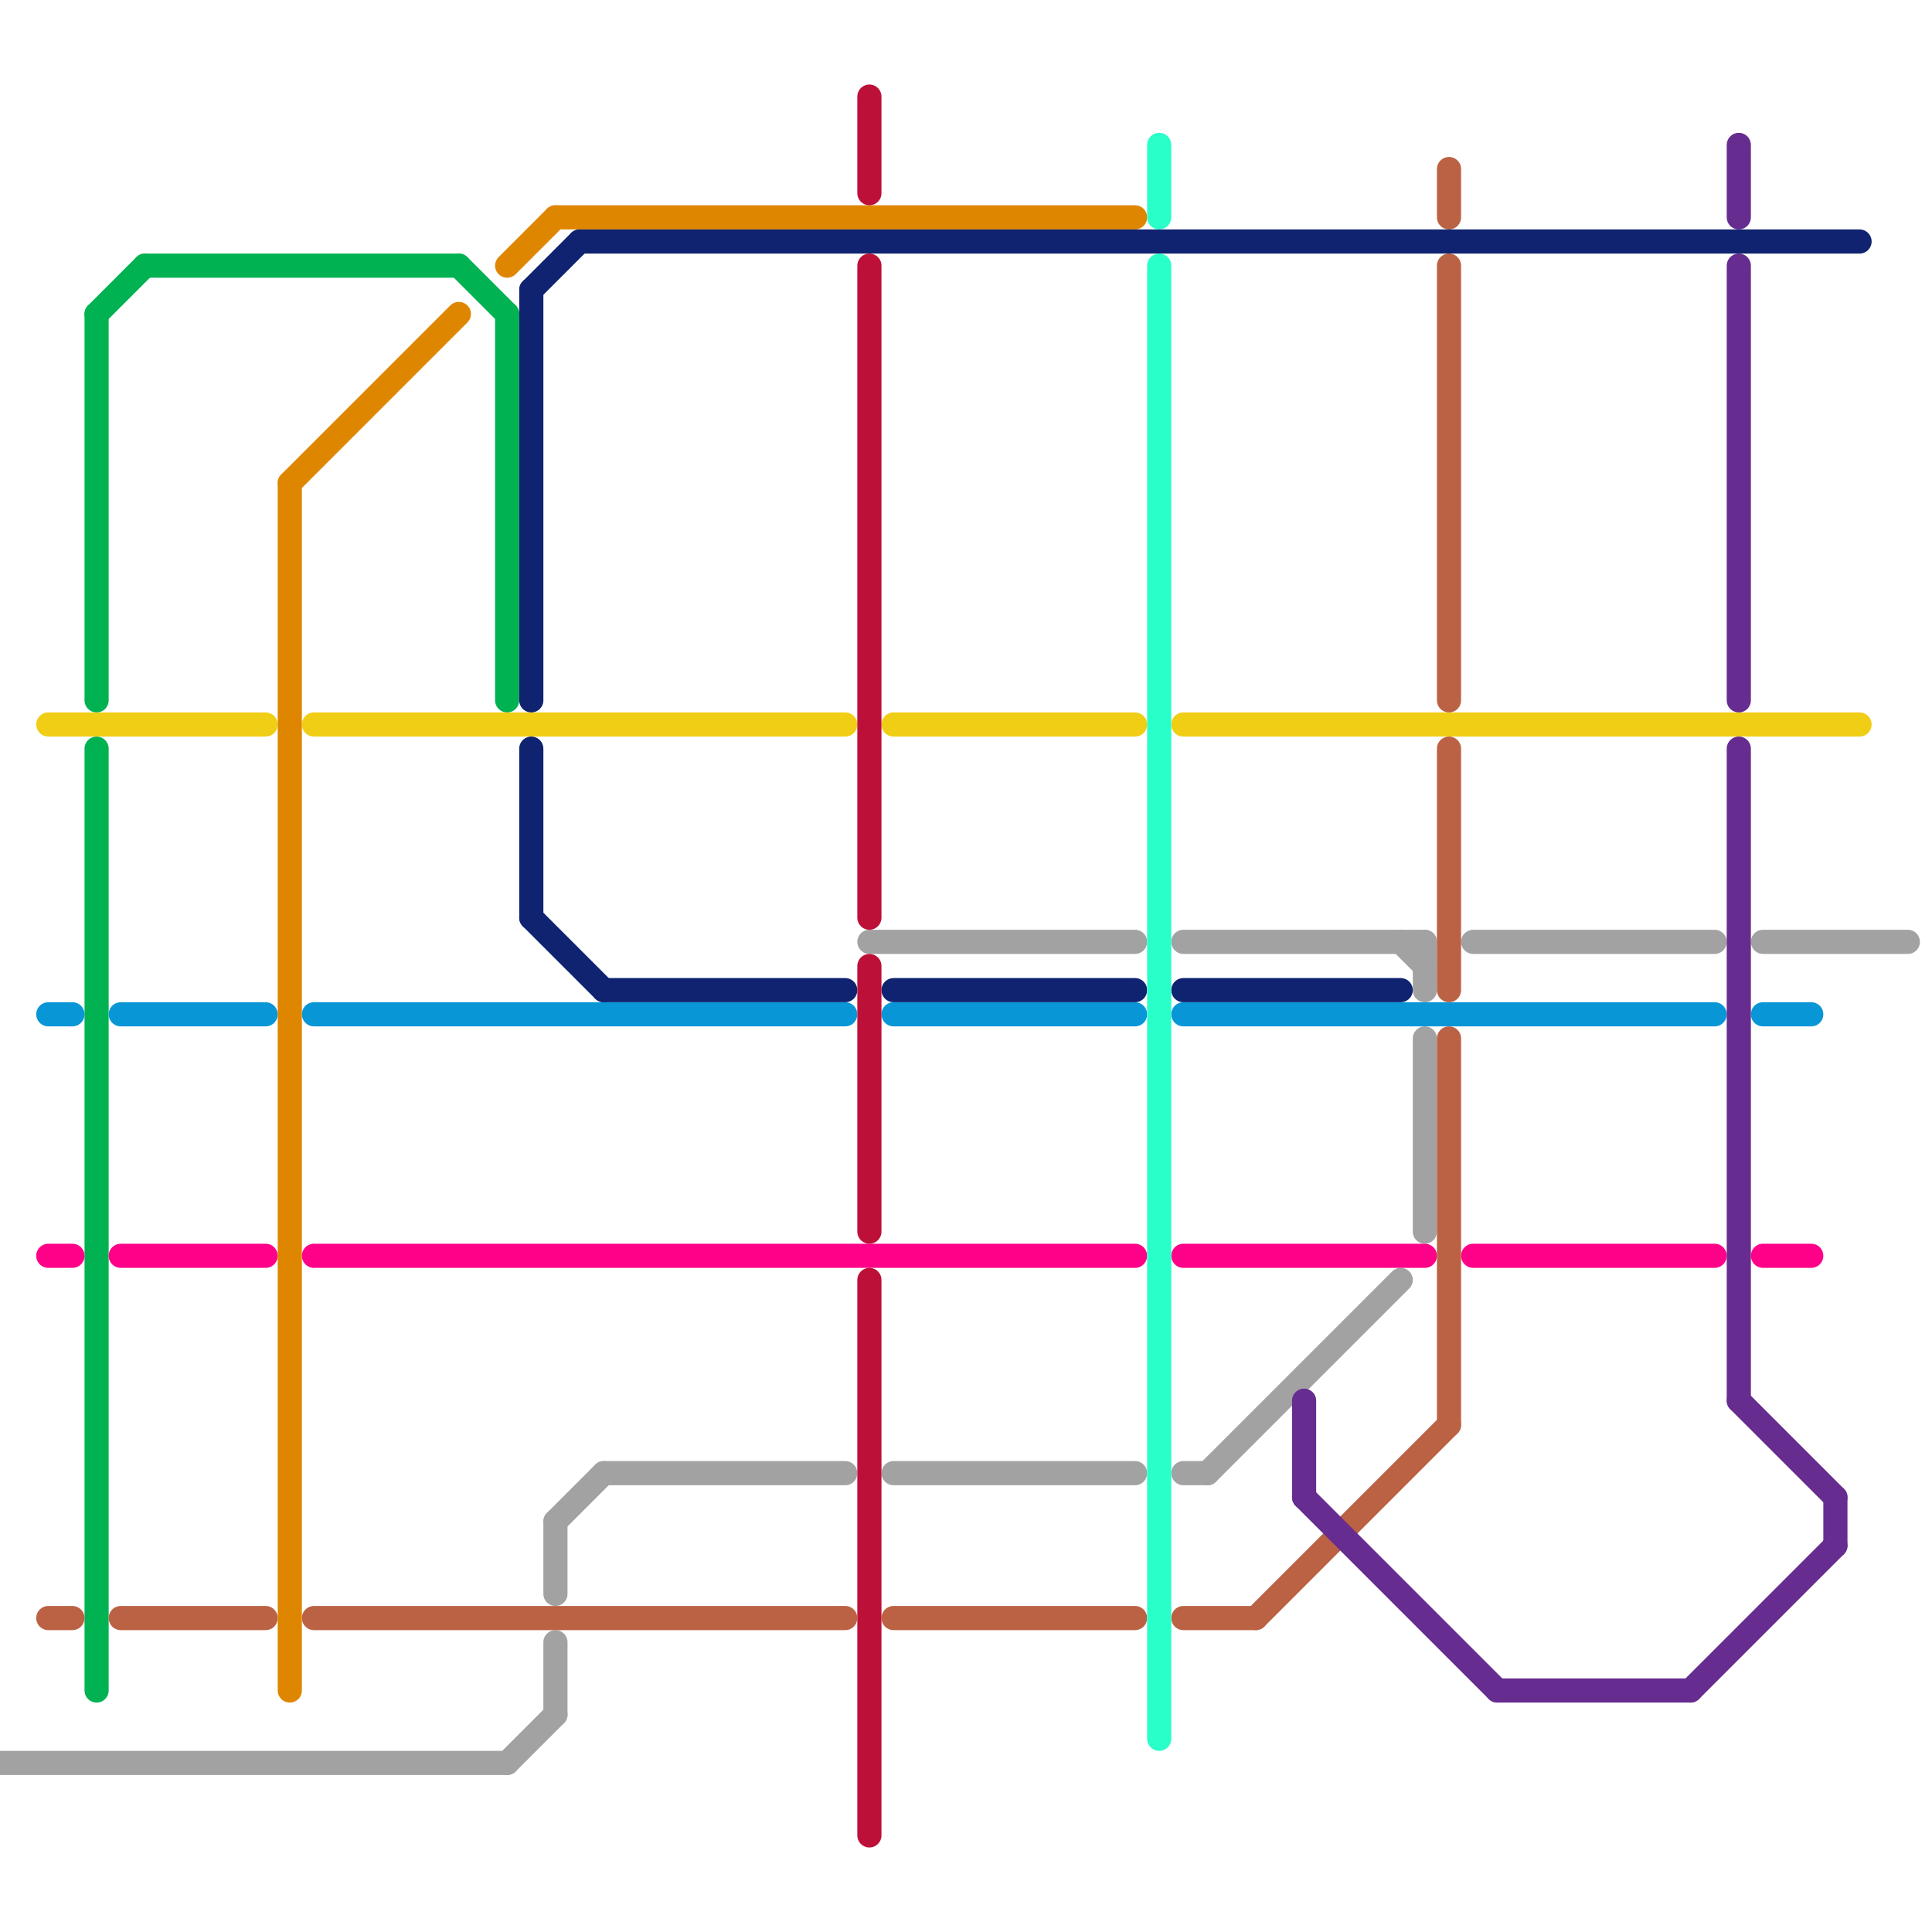 
<svg version="1.1" xmlns="http://www.w3.org/2000/svg" viewBox="0 0 80 80">
<style>text { font: 1px Helvetica; font-weight: 600; white-space: pre; dominant-baseline: central; } line { stroke-width: 1; fill: none; stroke-linecap: round; stroke-linejoin: round; } .c0 { stroke: #a2a2a2 } .c1 { stroke: #00b251 } .c2 { stroke: #f0ce15 } .c3 { stroke: #0896d7 } .c4 { stroke: #ff0088 } .c5 { stroke: #bb6244 } .c6 { stroke: #df8600 } .c7 { stroke: #0f2370 } .c8 { stroke: #bd1038 } .c9 { stroke: #29ffc9 } .c10 { stroke: #662c90 }</style><defs><g id="wm-xf"><circle r="1.2" fill="#000"/><circle r="0.9" fill="#fff"/><circle r="0.6" fill="#000"/><circle r="0.3" fill="#fff"/></g><g id="wm"><circle r="0.6" fill="#000"/><circle r="0.3" fill="#fff"/></g></defs><line class="c0" x1="49" y1="39" x2="59" y2="39"/><line class="c0" x1="37" y1="61" x2="47" y2="61"/><line class="c0" x1="49" y1="61" x2="50" y2="61"/><line class="c0" x1="59" y1="39" x2="59" y2="41"/><line class="c0" x1="23" y1="63" x2="25" y2="61"/><line class="c0" x1="23" y1="68" x2="23" y2="71"/><line class="c0" x1="21" y1="73" x2="23" y2="71"/><line class="c0" x1="23" y1="63" x2="23" y2="66"/><line class="c0" x1="59" y1="43" x2="59" y2="51"/><line class="c0" x1="0" y1="73" x2="21" y2="73"/><line class="c0" x1="61" y1="39" x2="71" y2="39"/><line class="c0" x1="50" y1="61" x2="58" y2="53"/><line class="c0" x1="25" y1="61" x2="35" y2="61"/><line class="c0" x1="58" y1="39" x2="59" y2="40"/><line class="c0" x1="73" y1="39" x2="79" y2="39"/><line class="c0" x1="36" y1="39" x2="47" y2="39"/><line class="c1" x1="19" y1="11" x2="21" y2="13"/><line class="c1" x1="4" y1="31" x2="4" y2="70"/><line class="c1" x1="4" y1="13" x2="4" y2="29"/><line class="c1" x1="21" y1="13" x2="21" y2="29"/><line class="c1" x1="6" y1="11" x2="19" y2="11"/><line class="c1" x1="4" y1="13" x2="6" y2="11"/><line class="c2" x1="37" y1="30" x2="47" y2="30"/><line class="c2" x1="49" y1="30" x2="77" y2="30"/><line class="c2" x1="13" y1="30" x2="35" y2="30"/><line class="c2" x1="2" y1="30" x2="11" y2="30"/><line class="c3" x1="2" y1="42" x2="3" y2="42"/><line class="c3" x1="49" y1="42" x2="71" y2="42"/><line class="c3" x1="13" y1="42" x2="35" y2="42"/><line class="c3" x1="5" y1="42" x2="11" y2="42"/><line class="c3" x1="73" y1="42" x2="75" y2="42"/><line class="c3" x1="37" y1="42" x2="47" y2="42"/><line class="c4" x1="49" y1="52" x2="59" y2="52"/><line class="c4" x1="61" y1="52" x2="71" y2="52"/><line class="c4" x1="13" y1="52" x2="47" y2="52"/><line class="c4" x1="73" y1="52" x2="75" y2="52"/><line class="c4" x1="2" y1="52" x2="3" y2="52"/><line class="c4" x1="5" y1="52" x2="11" y2="52"/><line class="c5" x1="60" y1="31" x2="60" y2="41"/><line class="c5" x1="2" y1="67" x2="3" y2="67"/><line class="c5" x1="60" y1="7" x2="60" y2="9"/><line class="c5" x1="49" y1="67" x2="52" y2="67"/><line class="c5" x1="13" y1="67" x2="35" y2="67"/><line class="c5" x1="60" y1="43" x2="60" y2="59"/><line class="c5" x1="60" y1="11" x2="60" y2="29"/><line class="c5" x1="37" y1="67" x2="47" y2="67"/><line class="c5" x1="52" y1="67" x2="60" y2="59"/><line class="c5" x1="5" y1="67" x2="11" y2="67"/><line class="c6" x1="23" y1="9" x2="47" y2="9"/><line class="c6" x1="12" y1="20" x2="12" y2="70"/><line class="c6" x1="12" y1="20" x2="19" y2="13"/><line class="c6" x1="21" y1="11" x2="23" y2="9"/><line class="c7" x1="25" y1="41" x2="35" y2="41"/><line class="c7" x1="22" y1="31" x2="22" y2="38"/><line class="c7" x1="22" y1="12" x2="24" y2="10"/><line class="c7" x1="22" y1="38" x2="25" y2="41"/><line class="c7" x1="37" y1="41" x2="47" y2="41"/><line class="c7" x1="22" y1="12" x2="22" y2="29"/><line class="c7" x1="24" y1="10" x2="77" y2="10"/><line class="c7" x1="49" y1="41" x2="58" y2="41"/><line class="c8" x1="36" y1="40" x2="36" y2="51"/><line class="c8" x1="36" y1="4" x2="36" y2="8"/><line class="c8" x1="36" y1="53" x2="36" y2="76"/><line class="c8" x1="36" y1="11" x2="36" y2="38"/><line class="c9" x1="48" y1="6" x2="48" y2="9"/><line class="c9" x1="48" y1="11" x2="48" y2="72"/><line class="c10" x1="72" y1="58" x2="76" y2="62"/><line class="c10" x1="76" y1="62" x2="76" y2="64"/><line class="c10" x1="72" y1="11" x2="72" y2="29"/><line class="c10" x1="70" y1="70" x2="76" y2="64"/><line class="c10" x1="72" y1="31" x2="72" y2="58"/><line class="c10" x1="62" y1="70" x2="70" y2="70"/><line class="c10" x1="54" y1="62" x2="62" y2="70"/><line class="c10" x1="54" y1="58" x2="54" y2="62"/><line class="c10" x1="72" y1="6" x2="72" y2="9"/>
</svg>
